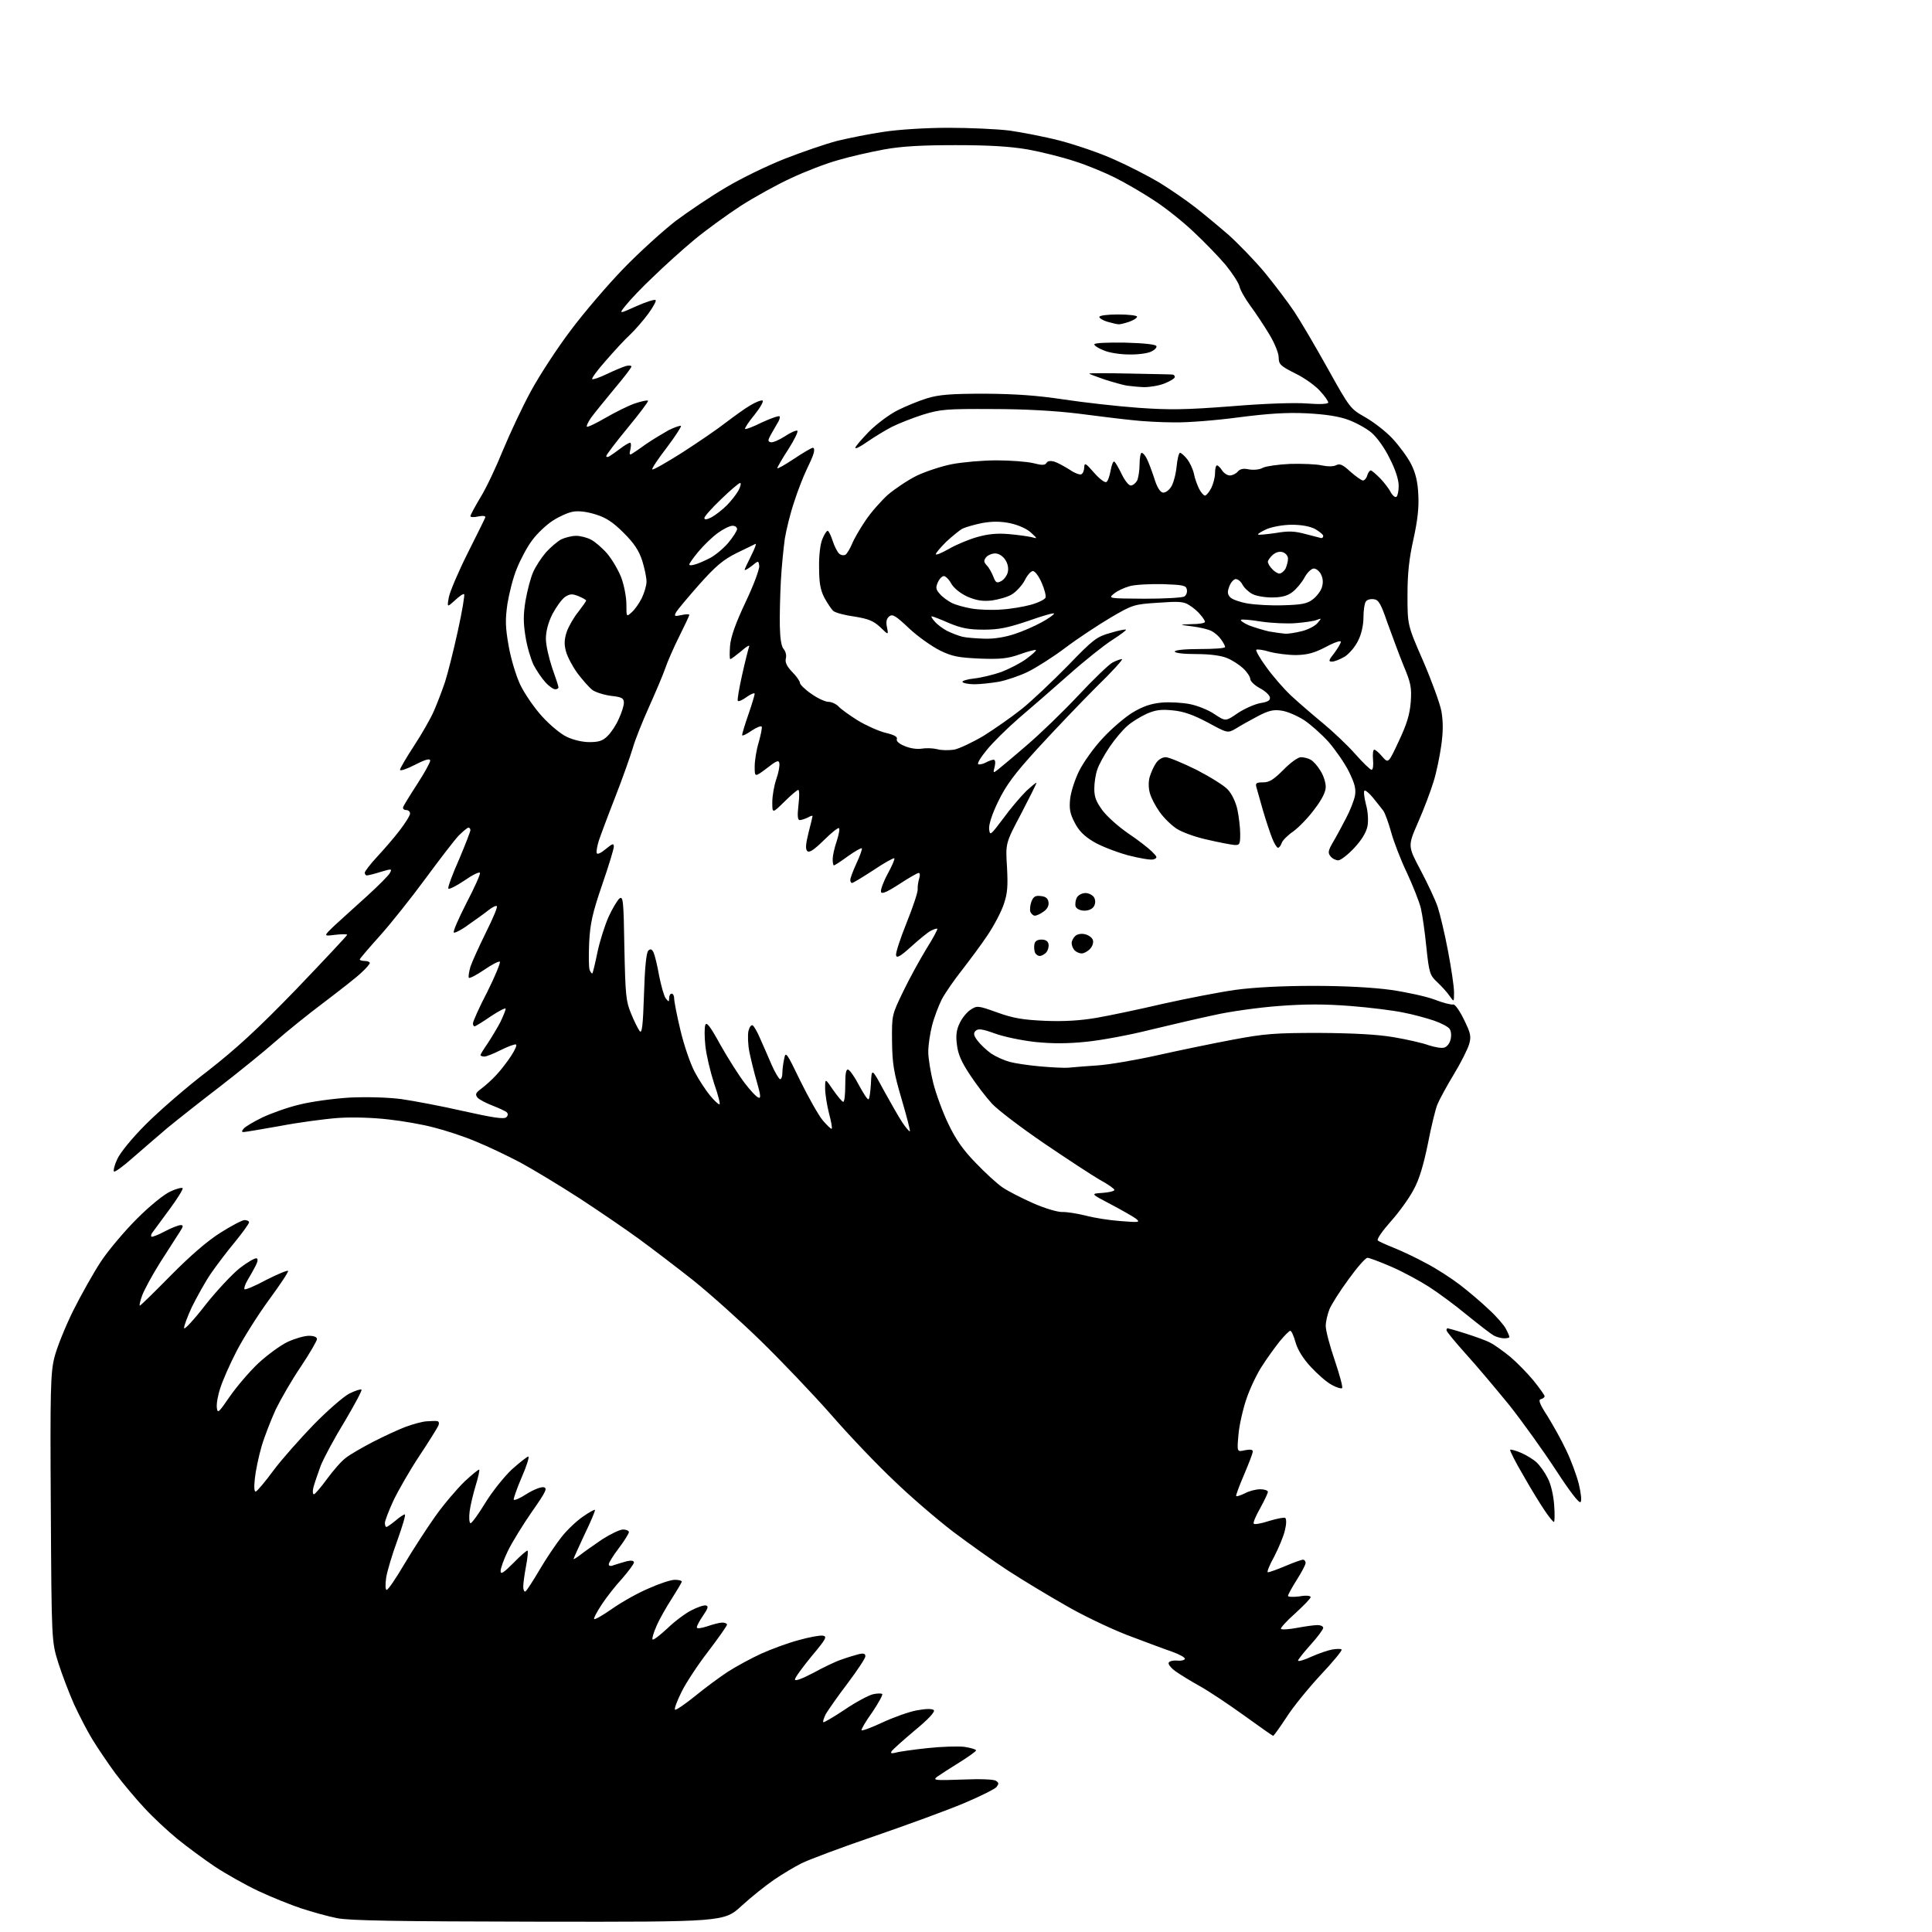 <?xml version="1.0" encoding="UTF-8" standalone="no"?>
<svg 
  version="1.1" 
  xmlns="http://www.w3.org/2000/svg" 
  xmlns:xlink="http://www.w3.org/1999/xlink" 
  xmlns:svg="http://www.w3.org/2000/svg"
  xmlns:rdf="http://www.w3.org/1999/02/22-rdf-syntax-ns#"
  xmlns:cc="http://creativecommons.org/ns#"
  xmlns:dc="http://purl.org/dc/elements/1.1/"
  viewBox="0 0 768 768"
  width="768"
  height="768"
>
<style>svg {background-color: white; }</style>"
<path stroke="none" fill="black" fill-rule="evenodd" d="M214.2,763.9C158.1,763.8 138.9,763.5 134.0,762.5C130.4,761.8 124.0,760.0 119.7,758.6C115.5,757.2 107.8,754.1 102.7,751.7C97.6,749.3 89.8,744.9 85.4,742.0C81.1,739.1 74.3,734.1 70.5,731.0C66.6,727.8 60.8,722.4 57.5,718.8C54.2,715.3 49.0,709.1 45.9,705.0C42.9,700.9 38.7,694.7 36.7,691.4C34.6,688.0 31.4,681.7 29.4,677.4C27.5,673.1 24.7,665.8 23.2,661.1C20.5,652.5 20.5,652.5 20.2,599.5C19.9,552.8 20.1,545.7 21.6,539.7C22.5,536.0 25.8,527.7 29.0,521.2C32.2,514.8 37.2,505.9 40.1,501.5C43.0,497.1 49.5,489.4 54.4,484.5C59.7,479.2 65.3,474.7 67.8,473.6C70.1,472.5 72.3,472.0 72.6,472.3C72.9,472.6 70.6,476.4 67.4,480.7C64.2,485.0 61.2,489.1 60.7,489.8C60.1,490.5 59.9,491.3 60.2,491.6C60.5,491.8 62.9,490.9 65.5,489.5C68.1,488.1 71.0,487.0 71.8,487.0C73.0,487.0 72.9,487.5 71.4,489.8C70.4,491.3 67.0,496.7 63.7,501.8C60.5,506.9 57.3,512.8 56.5,515.0C55.7,517.2 55.3,519.0 55.6,519.0C55.9,519.0 61.4,513.6 67.8,507.1C75.5,499.3 82.3,493.4 87.5,490.1C91.9,487.3 96.3,485.0 97.2,485.0C98.2,485.0 99.0,485.4 99.0,485.9C99.0,486.4 96.5,489.9 93.4,493.7C90.3,497.4 86.0,503.1 83.8,506.3C81.6,509.5 78.3,515.5 76.3,519.5C74.4,523.6 73.0,527.4 73.2,528.0C73.4,528.6 77.2,524.5 81.6,518.8C86.1,513.1 92.3,506.5 95.3,504.1C98.4,501.7 101.4,500.0 102.0,500.2C102.6,500.4 102.5,501.5 101.6,503.2C100.8,504.7 99.4,507.3 98.4,508.9C97.4,510.6 96.9,512.2 97.2,512.5C97.5,512.8 101.4,511.2 105.8,508.8C110.3,506.5 114.2,504.9 114.5,505.2C114.8,505.5 111.4,510.6 107.0,516.6C102.6,522.6 96.8,531.8 94.1,537.0C91.4,542.2 88.5,548.8 87.6,551.7C86.6,554.6 86.0,558.1 86.2,559.6C86.5,562.0 86.9,561.6 91.3,555.2C94.0,551.3 99.1,545.3 102.7,541.9C106.4,538.5 111.6,534.7 114.4,533.4C117.2,532.1 121.0,531.0 122.8,531.0C124.8,531.0 126.0,531.5 126.0,532.3C126.0,533.0 123.1,538.0 119.5,543.4C115.9,548.7 111.5,556.4 109.6,560.3C107.8,564.3 105.2,570.8 104.0,574.9C102.8,579.0 101.6,584.8 101.3,587.8C100.9,591.4 101.1,593.1 101.7,592.9C102.3,592.7 105.5,588.9 108.8,584.4C112.1,580.0 119.3,571.9 124.7,566.3C130.1,560.8 136.5,555.2 138.8,554.0C141.2,552.8 143.4,552.1 143.7,552.4C144.0,552.7 141.0,558.3 137.1,564.9C133.1,571.4 128.8,579.4 127.5,582.6C126.3,585.9 125.0,589.7 124.6,591.2C124.2,592.8 124.3,594.0 124.8,594.0C125.2,594.0 127.6,591.2 130.0,587.9C132.5,584.5 135.8,580.7 137.5,579.5C139.1,578.2 144.0,575.4 148.2,573.2C152.5,571.0 158.3,568.3 161.2,567.2C164.2,566.1 167.9,565.1 169.5,565.0C171.2,564.9 173.0,564.8 173.7,564.9C174.5,565.0 174.7,565.7 174.2,566.8C173.8,567.7 170.4,573.2 166.6,578.9C162.9,584.5 158.3,592.5 156.4,596.5C154.5,600.6 153.0,604.6 153.0,605.4C153.0,606.3 153.3,607.0 153.6,607.0C153.9,607.0 155.5,605.9 157.2,604.5C158.8,603.1 160.5,602.0 160.9,602.0C161.4,602.0 160.0,606.6 158.0,612.2C155.9,617.9 153.9,624.6 153.5,627.2C153.1,630.1 153.2,632.0 153.7,632.0C154.3,632.0 157.4,627.4 160.7,621.8C164.1,616.1 169.6,607.6 173.0,602.8C176.4,598.0 181.7,591.8 184.7,588.9C187.7,586.1 190.3,584.0 190.5,584.2C190.7,584.4 190.1,587.3 189.1,590.5C188.1,593.8 187.0,598.4 186.7,600.7C186.4,603.1 186.5,605.2 187.0,605.5C187.4,605.7 190.0,602.2 192.8,597.6C195.6,593.0 200.4,587.0 203.5,584.1C206.6,581.3 209.6,579.0 210.0,579.0C210.5,579.0 209.4,582.7 207.4,587.2C205.5,591.6 204.1,595.7 204.2,596.1C204.4,596.6 206.7,595.6 209.3,593.9C212.0,592.2 215.0,591.0 216.1,591.2C217.7,591.5 217.1,592.9 211.4,601.0C207.8,606.2 203.5,613.2 201.9,616.5C200.3,619.8 199.0,623.4 199.0,624.5C199.0,626.0 200.1,625.3 204.2,621.2C207.0,618.3 209.5,616.2 209.7,616.4C210.0,616.6 209.7,619.4 209.1,622.6C208.5,625.8 208.0,629.4 208.0,630.7C208.0,632.0 208.4,632.9 208.9,632.6C209.4,632.3 211.9,628.4 214.5,624.0C217.0,619.7 221.0,613.8 223.2,611.0C225.4,608.2 229.2,604.6 231.7,602.9C234.1,601.2 236.3,600.0 236.5,600.2C236.7,600.4 234.9,604.8 232.4,609.9C230.0,615.0 228.0,619.5 228.0,619.7C228.0,620.0 229.2,619.2 230.8,618.0C232.3,616.8 236.2,614.1 239.4,611.9C242.7,609.8 246.4,608.0 247.7,608.0C248.9,608.0 250.0,608.5 250.0,609.0C250.0,609.6 248.2,612.5 246.0,615.4C243.8,618.3 242.0,621.2 242.0,621.8C242.0,622.6 242.8,622.7 244.2,622.1C245.5,621.7 247.7,621.0 249.2,620.6C251.0,620.2 252.0,620.4 252.0,621.1C252.0,621.7 249.9,624.5 247.4,627.4C244.8,630.2 241.1,634.9 239.2,637.8C237.3,640.7 235.9,643.3 236.2,643.6C236.5,643.9 239.8,642.0 243.5,639.4C247.2,636.8 253.6,633.2 257.9,631.4C262.1,629.5 266.7,628.0 268.2,628.0C269.8,628.0 271.0,628.3 271.0,628.7C271.0,629.1 269.2,632.1 267.1,635.4C264.9,638.8 262.1,643.7 261.0,646.3C259.8,649.0 259.1,651.4 259.4,651.7C259.7,652.1 262.4,650.0 265.3,647.3C268.2,644.5 272.6,641.2 274.9,640.1C277.2,638.9 279.8,638.0 280.6,638.2C281.7,638.4 281.5,639.3 279.5,642.2C278.1,644.2 277.0,646.3 277.0,646.9C277.0,647.5 278.6,647.3 281.1,646.5C283.4,645.7 286.1,645.0 287.1,645.0C288.2,645.0 289.0,645.4 289.0,645.8C289.0,646.3 285.6,651.1 281.5,656.5C277.4,661.8 272.6,669.1 270.9,672.6C269.1,676.2 268.0,679.3 268.3,679.6C268.6,680.0 272.2,677.5 276.2,674.3C280.2,671.0 286.2,666.6 289.4,664.5C292.7,662.4 298.6,659.2 302.5,657.4C306.5,655.6 313.2,653.1 317.4,652.0C321.6,650.8 326.0,650.0 327.1,650.2C328.9,650.5 328.4,651.5 322.6,658.4C319.0,662.8 316.0,666.9 316.0,667.6C316.0,668.4 318.7,667.4 323.3,665.0C327.3,662.8 332.3,660.4 334.5,659.7C336.7,658.9 339.7,658.0 341.2,657.6C343.3,657.1 344.0,657.3 344.0,658.4C344.0,659.2 340.8,664.0 336.9,669.2C333.0,674.3 329.2,679.8 328.3,681.3C327.5,682.9 327.0,684.4 327.3,684.6C327.5,684.8 331.3,682.6 335.8,679.6C340.2,676.6 345.3,673.9 347.0,673.5C348.7,673.1 350.4,673.1 350.7,673.4C351.0,673.7 349.2,677.0 346.7,680.7C344.1,684.3 342.2,687.6 342.5,687.8C342.8,688.1 346.5,686.7 350.8,684.7C355.1,682.7 361.2,680.5 364.4,679.9C368.1,679.2 370.6,679.2 371.2,679.8C371.8,680.4 369.1,683.4 363.6,687.9C359.0,691.8 354.8,695.5 354.4,696.2C353.9,697.0 354.4,697.1 356.1,696.7C357.4,696.3 363.1,695.5 368.7,694.9C374.2,694.3 380.9,694.1 383.4,694.4C385.9,694.8 388.0,695.4 388.0,695.8C388.0,696.2 384.9,698.4 381.2,700.7C377.5,703.0 373.6,705.5 372.5,706.3C370.7,707.7 371.7,707.8 382.5,707.4C389.6,707.1 395.1,707.3 395.9,707.9C397.1,708.7 397.1,709.1 396.1,710.4C395.4,711.2 389.6,714.1 383.2,716.8C376.8,719.5 360.7,725.4 347.6,729.9C334.4,734.4 321.4,739.3 318.6,740.7C315.8,742.1 310.8,745.1 307.6,747.3C304.4,749.5 298.6,754.1 294.8,757.6C287.8,764.0 287.8,764.0 214.2,763.9zM506.1,690.0C505.8,690.0 500.6,686.3 494.5,681.9C488.4,677.5 480.6,672.3 477.0,670.3C473.4,668.3 469.0,665.6 467.2,664.3C465.4,663.0 464.2,661.4 464.6,660.9C464.9,660.3 466.4,660.0 467.8,660.1C469.3,660.3 470.7,660.0 471.0,659.5C471.2,658.9 469.0,657.7 466.0,656.6C463.0,655.6 454.8,652.5 447.9,649.9C441.0,647.2 429.9,641.9 423.3,638.0C416.6,634.2 406.5,628.1 400.8,624.4C395.1,620.7 385.3,613.7 378.9,608.9C372.5,604.0 361.9,594.9 355.5,588.7C349.0,582.6 337.7,570.8 330.5,562.5C323.2,554.2 310.6,541.0 302.4,533.0C294.2,525.0 282.1,514.2 275.5,508.9C268.9,503.7 259.2,496.3 254.0,492.5C248.8,488.7 238.1,481.4 230.3,476.3C222.4,471.2 211.8,464.8 206.8,462.1C201.7,459.4 193.7,455.6 189.0,453.7C184.3,451.7 176.9,449.3 172.5,448.2C168.1,447.0 160.0,445.6 154.5,445.0C148.5,444.3 140.5,444.0 134.5,444.4C129.0,444.8 118.6,446.2 111.3,447.6C104.0,448.9 97.5,450.0 96.9,450.0C96.0,450.0 96.0,449.7 96.9,448.6C97.5,447.9 100.8,445.9 104.3,444.2C107.7,442.6 114.3,440.2 119.0,439.1C123.7,437.9 132.6,436.7 139.0,436.3C145.8,436.0 154.1,436.2 159.5,436.9C164.4,437.6 175.6,439.7 184.3,441.7C196.0,444.3 200.4,445.0 201.3,444.1C202.0,443.4 202.0,442.7 201.4,442.1C200.9,441.7 198.4,440.5 195.8,439.5C193.2,438.5 190.5,437.1 189.8,436.3C188.8,435.0 189.1,434.4 191.4,432.7C193.0,431.5 195.7,429.1 197.4,427.2C199.1,425.4 201.7,422.0 203.2,419.7C204.7,417.4 205.6,415.4 205.1,415.2C204.6,415.0 201.9,416.0 199.1,417.4C196.3,418.8 193.4,420.0 192.5,420.0C191.7,420.0 191.0,419.7 191.0,419.4C191.0,419.1 192.3,417.0 193.9,414.7C195.4,412.4 197.7,408.6 198.9,406.3C200.0,404.0 201.0,401.6 201.0,401.0C201.0,400.5 198.4,401.8 195.1,404.0C191.9,406.2 189.0,408.0 188.6,408.0C188.3,408.0 188.0,407.4 188.0,406.8C188.0,406.1 190.5,400.4 193.7,394.3C196.8,388.1 199.0,382.7 198.7,382.3C198.3,382.0 195.5,383.4 192.5,385.5C189.4,387.6 186.7,389.0 186.4,388.7C186.1,388.4 186.4,386.4 187.0,384.3C187.7,382.2 190.5,376.1 193.2,370.6C195.9,365.2 197.9,360.5 197.5,360.2C197.2,359.9 195.7,360.6 194.2,361.8C192.7,363.0 189.1,365.6 186.2,367.6C183.4,369.7 180.7,371.0 180.4,370.7C180.0,370.3 182.3,365.1 185.4,359.0C188.6,352.9 191.0,347.5 190.8,347.0C190.6,346.4 187.8,347.8 184.5,350.1C181.2,352.3 178.4,353.7 178.2,353.2C178.0,352.6 179.9,347.4 182.5,341.6C185.0,335.7 187.0,330.5 187.0,330.0C187.0,329.4 186.6,329.0 186.2,329.0C185.8,329.0 184.0,330.5 182.3,332.2C180.6,334.0 174.7,341.7 169.1,349.3C163.5,356.9 155.4,367.1 151.0,372.0C146.6,376.9 143.0,381.1 143.0,381.4C143.0,381.7 143.9,382.0 145.0,382.0C146.1,382.0 147.0,382.4 147.0,382.8C147.0,383.2 145.5,385.0 143.7,386.6C142.0,388.3 135.3,393.5 129.0,398.3C122.7,403.0 113.9,410.1 109.5,414.0C105.1,417.9 95.2,425.9 87.6,431.8C79.9,437.7 70.4,445.2 66.4,448.5C62.5,451.8 56.3,457.2 52.6,460.4C49.0,463.6 45.7,466.0 45.3,465.7C45.0,465.3 45.5,463.1 46.6,460.8C47.7,458.3 52.4,452.5 58.0,446.9C63.2,441.7 74.2,432.1 82.5,425.8C94.0,416.8 102.2,409.3 117.8,393.2C128.9,381.6 138.0,371.9 138.0,371.6C138.0,371.3 135.9,371.3 133.2,371.6C128.5,372.2 128.5,372.2 133.1,367.8C135.7,365.5 141.4,360.2 145.9,356.2C150.4,352.1 154.5,348.0 155.0,347.0C155.9,345.3 155.7,345.3 151.3,346.6C148.8,347.4 146.3,348.0 145.8,348.0C145.4,348.0 145.0,347.5 145.0,346.9C145.0,346.4 147.2,343.5 149.8,340.7C152.5,337.8 156.6,333.1 158.8,330.2C161.1,327.2 163.0,324.2 163.0,323.4C163.0,322.6 162.3,322.0 161.4,322.0C160.5,322.0 160.0,321.4 160.3,320.7C160.6,320.0 163.1,315.9 165.9,311.6C168.7,307.3 171.0,303.1 171.0,302.4C171.0,301.4 169.3,301.8 165.0,304.0C161.7,305.7 159.0,306.6 159.0,306.0C159.0,305.5 161.5,301.2 164.5,296.6C167.6,291.9 171.2,285.6 172.5,282.6C173.8,279.6 175.8,274.4 176.9,271.1C178.0,267.7 180.3,258.6 182.0,250.8C183.7,243.1 184.8,236.5 184.5,236.2C184.2,235.9 182.6,237.0 180.9,238.6C177.7,241.5 177.7,241.5 178.4,237.5C178.8,235.3 182.1,227.5 185.8,220.1C189.5,212.7 192.7,206.3 192.9,205.7C193.1,205.1 192.1,204.9 190.1,205.3C188.4,205.7 187.0,205.6 187.0,205.2C187.0,204.7 188.8,201.4 191.0,197.7C193.3,194.0 197.3,185.5 200.0,178.8C202.8,172.1 207.7,161.6 211.1,155.4C214.4,149.3 221.5,138.4 226.8,131.4C232.1,124.3 241.6,113.2 247.9,106.7C254.2,100.2 263.5,91.8 268.5,87.9C273.6,84.1 282.6,78.0 288.6,74.5C294.6,70.9 305.1,65.8 312.0,63.1C318.9,60.4 328.2,57.2 332.8,56.0C337.4,54.9 345.7,53.2 351.3,52.4C357.1,51.5 368.1,50.8 377.0,50.8C385.5,50.8 396.4,51.3 401.3,51.9C406.1,52.6 415.1,54.3 421.3,55.9C427.4,57.5 437.2,60.8 442.9,63.4C448.6,65.9 456.7,70.1 460.9,72.6C465.1,75.2 471.4,79.5 475.0,82.3C478.6,85.1 484.6,90.1 488.4,93.4C492.2,96.8 498.7,103.5 502.8,108.4C506.8,113.3 512.1,120.3 514.5,123.9C516.9,127.5 522.9,137.7 527.8,146.5C536.6,162.3 536.8,162.5 542.6,165.8C545.8,167.6 550.8,171.4 553.5,174.3C556.2,177.2 559.6,181.8 561.0,184.6C562.7,188.0 563.6,191.6 563.8,196.7C564.1,201.7 563.5,206.9 561.9,214.2C560.2,221.8 559.5,227.6 559.5,236.5C559.5,248.5 559.5,248.5 565.7,262.7C569.1,270.6 572.4,279.6 573.0,282.8C573.7,287.0 573.7,290.9 572.9,296.5C572.3,300.7 571.0,307.2 569.8,310.9C568.7,314.5 566.0,321.7 563.7,326.9C559.6,336.3 559.6,336.3 564.7,345.9C567.5,351.2 570.6,357.8 571.5,360.5C572.4,363.2 574.3,371.1 575.6,378.0C576.9,384.8 578.0,392.2 578.0,394.4C578.0,398.4 578.0,398.4 576.3,396.0C575.4,394.6 573.1,392.1 571.4,390.5C568.4,387.7 568.1,386.9 567.0,376.5C566.4,370.4 565.4,363.5 564.8,361.0C564.2,358.5 561.7,352.2 559.3,347.0C556.8,341.8 554.0,334.5 553.0,330.8C552.0,327.2 550.6,323.3 549.9,322.3C549.1,321.2 547.2,318.9 545.7,317.0C544.2,315.2 542.7,314.0 542.4,314.3C542.0,314.6 542.3,317.1 543.0,319.8C543.8,322.6 544.0,326.2 543.6,328.4C543.1,330.9 541.3,333.9 538.3,337.1C535.8,339.8 532.9,342.0 532.0,342.0C531.0,342.0 529.6,341.3 528.9,340.4C527.8,339.0 527.9,338.2 530.0,334.6C531.3,332.4 533.6,328.1 535.1,325.2C536.7,322.2 538.2,318.3 538.6,316.4C539.1,313.7 538.6,311.6 536.2,306.7C534.5,303.3 530.8,298.0 528.1,294.9C525.3,291.8 520.9,287.9 518.3,286.2C515.6,284.5 511.7,282.8 509.5,282.5C506.3,282.0 504.4,282.4 500.0,284.7C497.0,286.3 493.0,288.5 491.3,289.6C488.0,291.5 488.0,291.5 480.1,287.2C474.4,284.2 470.6,282.8 466.3,282.4C461.6,281.9 459.4,282.2 455.9,283.7C453.5,284.8 450.0,286.9 448.2,288.5C446.4,290.0 443.2,293.8 441.1,296.9C439.0,300.0 436.8,304.0 436.2,305.9C435.5,307.8 435.0,311.2 435.0,313.6C435.0,316.9 435.8,318.8 438.3,322.2C440.1,324.6 444.7,328.7 448.5,331.3C452.4,333.9 456.6,337.2 457.9,338.5C460.1,340.7 460.2,341.0 458.6,341.6C457.7,342.0 453.1,341.2 448.4,340.0C443.7,338.7 437.5,336.3 434.7,334.6C431.0,332.4 428.8,330.2 427.2,327.0C425.3,323.4 425.0,321.5 425.4,317.5C425.7,314.8 427.3,309.8 429.0,306.4C430.7,303.0 434.9,297.1 438.4,293.4C441.9,289.6 447.3,285.0 450.3,283.2C454.3,280.8 457.5,279.7 461.7,279.3C464.9,279.0 470.0,279.3 473.0,279.9C476.1,280.5 480.5,282.3 482.8,283.9C487.2,286.8 487.2,286.8 492.0,283.5C494.7,281.7 498.8,279.9 501.0,279.5C504.1,279.0 505.0,278.4 504.8,277.2C504.6,276.2 502.8,274.6 500.7,273.5C498.7,272.4 497.0,270.8 497.0,269.9C497.0,269.1 495.8,267.2 494.2,265.7C492.7,264.3 489.8,262.4 487.8,261.6C485.4,260.6 481.0,260.0 475.5,260.0C470.5,260.0 467.0,259.6 467.0,259.0C467.0,258.4 471.0,258.0 477.0,258.0C482.5,258.0 487.0,257.7 487.0,257.2C487.0,256.8 486.3,255.4 485.4,254.2C484.6,253.0 482.9,251.5 481.7,250.9C480.5,250.2 477.1,249.4 474.0,249.0C468.5,248.3 468.5,248.3 473.8,248.1C476.6,248.1 479.0,247.7 479.0,247.2C479.0,246.8 478.2,245.5 477.2,244.4C476.3,243.2 474.3,241.5 472.8,240.6C470.6,239.1 468.6,239.0 460.3,239.6C450.8,240.2 450.2,240.4 441.5,245.5C436.6,248.4 428.4,253.8 423.5,257.5C418.6,261.2 411.8,265.5 408.5,267.1C405.2,268.7 400.1,270.4 397.1,271.0C394.1,271.5 389.8,272.0 387.4,272.0C385.1,272.0 382.9,271.6 382.6,271.1C382.3,270.7 384.4,270.0 387.3,269.7C390.1,269.4 395.0,268.2 398.1,267.1C401.2,265.9 405.7,263.6 408.0,261.9C410.3,260.2 412.0,258.7 411.8,258.4C411.5,258.2 408.7,258.9 405.4,260.1C400.6,261.8 397.7,262.1 389.5,261.8C381.1,261.4 378.6,261.0 373.7,258.6C370.5,257.0 364.9,253.1 361.4,249.8C356.0,244.7 354.8,244.0 353.5,245.0C352.4,245.9 352.1,247.2 352.6,249.4C353.2,252.5 353.2,252.5 349.9,249.3C347.2,246.8 345.2,246.0 339.7,245.1C335.9,244.6 332.2,243.6 331.3,242.9C330.5,242.2 328.9,239.8 327.7,237.6C326.1,234.5 325.6,231.6 325.6,225.5C325.5,220.8 326.1,216.1 326.9,214.3C327.6,212.5 328.6,211.0 329.0,211.0C329.4,211.0 330.3,212.8 331.0,215.0C331.7,217.2 332.9,219.5 333.6,220.1C334.3,220.7 335.4,220.9 336.1,220.5C336.7,220.1 337.9,218.1 338.7,216.2C339.5,214.2 341.9,210.1 344.0,207.0C346.1,203.8 350.1,199.3 352.8,196.8C355.6,194.4 360.8,190.9 364.4,189.1C368.0,187.4 374.3,185.3 378.5,184.5C382.7,183.7 390.7,183.0 396.1,183.0C401.6,183.0 408.2,183.5 410.7,184.1C414.2,185.0 415.4,185.0 416.0,184.0C416.5,183.2 417.6,183.1 419.1,183.5C420.4,183.9 423.1,185.4 425.2,186.7C427.2,188.1 429.4,188.9 429.9,188.5C430.5,188.2 431.0,186.9 431.0,185.7C431.1,183.8 431.6,184.1 434.9,187.9C437.0,190.3 439.2,192.0 439.8,191.6C440.4,191.3 441.1,189.2 441.5,187.0C441.9,184.8 442.5,183.2 443.0,183.5C443.4,183.8 444.7,186.0 445.9,188.5C447.1,191.0 448.7,193.0 449.5,193.0C450.3,193.0 451.4,192.1 452.0,191.1C452.5,190.0 453.0,187.1 453.0,184.6C453.0,182.1 453.4,180.0 453.8,180.0C454.3,180.0 455.2,181.0 455.8,182.2C456.5,183.5 457.8,187.0 458.8,190.0C459.8,193.4 461.1,195.6 462.2,195.8C463.1,196.0 464.6,195.0 465.5,193.6C466.4,192.3 467.4,188.6 467.7,185.6C468.0,182.5 468.6,180.0 469.1,180.0C469.5,180.0 470.8,181.1 471.9,182.5C473.0,183.9 474.2,186.5 474.6,188.3C474.9,190.1 475.9,192.7 476.6,194.2C477.4,195.8 478.5,197.0 479.0,197.0C479.5,197.0 480.6,195.7 481.5,194.0C482.3,192.4 483.0,189.7 483.0,188.0C483.0,186.4 483.3,185.0 483.8,185.0C484.2,185.0 485.1,185.9 485.8,187.0C486.5,188.1 487.9,189.0 488.9,189.0C489.9,189.0 491.3,188.3 492.0,187.5C492.9,186.4 494.3,186.1 496.5,186.6C498.4,186.9 500.8,186.7 502.1,185.9C503.4,185.3 508.3,184.6 513.0,184.4C517.7,184.3 523.3,184.5 525.4,185.0C527.8,185.5 530.1,185.5 531.2,184.9C532.6,184.2 533.8,184.7 536.8,187.5C539.0,189.4 541.2,191.0 541.8,191.0C542.4,191.0 543.2,190.1 543.5,189.0C543.8,187.9 544.5,187.0 544.9,187.0C545.3,187.0 547.0,188.5 548.7,190.2C550.4,192.0 552.3,194.5 552.9,195.8C553.6,197.0 554.5,197.8 555.1,197.5C555.6,197.1 556.0,195.2 556.0,193.1C556.0,190.7 554.7,186.6 552.4,182.2C550.4,178.0 547.3,173.8 545.2,172.0C543.2,170.3 539.0,168.0 536.0,166.9C532.2,165.5 527.1,164.7 519.5,164.3C511.5,163.9 504.1,164.4 492.4,165.9C483.5,167.1 472.1,168.0 466.9,167.9C461.7,167.9 454.1,167.5 450.0,167.0C445.9,166.6 436.2,165.4 428.5,164.4C419.4,163.3 407.4,162.6 394.5,162.6C376.2,162.5 373.9,162.7 367.0,164.8C362.9,166.1 357.3,168.3 354.5,169.7C351.8,171.1 347.4,173.8 344.8,175.6C342.1,177.5 340.0,178.6 340.0,178.0C340.0,177.5 342.5,174.6 345.5,171.5C348.5,168.5 353.6,164.7 356.8,163.1C360.0,161.5 365.3,159.3 368.6,158.3C373.3,156.9 377.8,156.5 391.5,156.5C404.0,156.6 412.3,157.2 422.9,158.8C430.9,160.0 444.1,161.5 452.4,162.1C465.0,163.0 471.1,162.9 489.5,161.5C502.6,160.4 514.8,160.0 519.7,160.4C524.8,160.8 528.0,160.6 528.0,160.0C528.0,159.5 526.6,157.4 524.8,155.5C523.1,153.5 518.7,150.3 515.0,148.5C509.0,145.5 508.3,144.8 508.3,142.1C508.3,140.4 506.7,136.4 504.5,132.8C502.4,129.3 499.0,124.2 497.0,121.5C495.0,118.8 493.0,115.3 492.7,113.8C492.3,112.3 489.8,108.5 487.2,105.3C484.5,102.1 478.8,96.2 474.4,92.1C470.1,88.0 462.9,82.3 458.5,79.5C454.1,76.6 447.2,72.6 443.2,70.6C439.2,68.6 432.0,65.6 427.2,64.1C422.4,62.5 414.0,60.4 408.5,59.4C401.4,58.2 393.2,57.7 380.0,57.7C366.7,57.7 358.7,58.1 351.5,59.4C346.0,60.4 337.7,62.3 333.0,63.7C328.3,65.0 320.0,68.2 314.5,70.8C309.0,73.3 300.0,78.3 294.5,81.8C289.0,85.4 280.7,91.4 276.0,95.3C271.3,99.2 264.0,105.8 259.7,110.0C255.3,114.1 250.5,119.2 248.9,121.2C245.9,124.9 245.9,124.9 253.0,121.7C256.8,120.0 260.3,118.9 260.6,119.3C261.0,119.6 259.6,122.1 257.7,124.7C255.8,127.3 252.5,131.1 250.5,133.0C248.4,134.9 244.1,139.6 240.8,143.4C237.5,147.1 235.1,150.4 235.4,150.7C235.6,151.0 238.3,150.1 241.2,148.7C244.1,147.3 247.5,145.9 248.8,145.5C250.0,145.2 251.0,145.3 251.0,145.7C251.0,146.2 247.9,150.2 244.1,154.7C240.4,159.2 236.3,164.2 235.0,166.0C233.8,167.7 233.0,169.4 233.3,169.6C233.6,169.9 236.9,168.3 240.7,166.1C244.5,163.9 249.7,161.3 252.3,160.4C255.0,159.5 257.3,159.0 257.6,159.3C257.9,159.5 254.2,164.4 249.5,170.1C244.8,175.8 241.0,180.8 241.0,181.3C241.0,181.7 241.6,181.8 242.2,181.4C242.9,181.0 244.9,179.6 246.6,178.3C248.3,177.0 250.0,176.0 250.5,176.0C250.9,176.0 250.9,177.2 250.6,178.6C250.1,180.5 250.2,181.0 251.2,180.4C251.9,180.0 254.5,178.2 257.0,176.4C259.5,174.7 263.5,172.3 265.8,171.0C268.2,169.8 270.4,169.1 270.7,169.3C270.9,169.6 268.4,173.5 265.0,178.0C261.6,182.4 259.0,186.3 259.3,186.6C259.6,186.9 264.9,183.9 271.2,179.9C277.4,175.9 285.2,170.6 288.5,168.0C291.8,165.5 296.2,162.3 298.3,161.1C300.3,159.9 302.5,159.0 303.1,159.2C303.7,159.4 302.3,161.9 300.0,164.8C297.6,167.7 295.9,170.3 296.2,170.5C296.4,170.8 299.5,169.6 302.9,167.9C306.4,166.3 309.5,165.2 309.9,165.5C310.2,165.8 309.8,167.1 309.0,168.3C308.3,169.5 307.1,171.6 306.3,173.0C305.2,175.1 305.2,175.5 306.4,175.8C307.2,176.0 309.7,174.9 311.9,173.5C314.1,172.0 316.4,171.0 316.9,171.2C317.5,171.3 315.9,174.6 313.5,178.4C311.0,182.2 309.0,185.7 309.0,186.1C309.0,186.5 312.0,184.8 315.6,182.4C319.2,180.0 322.6,178.0 323.1,178.0C323.7,178.0 323.8,179.0 323.4,180.3C323.1,181.5 321.7,184.5 320.5,187.0C319.3,189.5 317.1,195.1 315.7,199.5C314.2,203.9 312.6,210.4 312.0,214.0C311.5,217.6 310.7,225.2 310.4,231.0C310.1,236.8 309.9,244.9 310.0,249.0C310.1,253.8 310.6,257.0 311.5,258.0C312.3,258.9 312.7,260.5 312.4,261.7C312.0,263.2 312.7,264.8 314.9,267.1C316.6,268.8 318.0,270.8 318.0,271.5C318.0,272.1 320.0,274.1 322.5,275.8C325.0,277.6 328.1,279.0 329.4,279.0C330.6,279.0 332.5,279.9 333.4,280.9C334.3,281.9 337.8,284.4 341.0,286.4C344.3,288.4 349.2,290.6 352.0,291.3C355.4,292.1 356.9,292.9 356.5,293.8C356.2,294.6 357.4,295.7 359.7,296.6C361.8,297.5 364.6,297.9 366.4,297.6C368.1,297.3 370.8,297.4 372.5,297.8C374.1,298.3 377.2,298.3 379.3,298.0C381.3,297.6 386.6,295.1 391.0,292.5C395.3,289.8 402.2,285.0 406.2,281.8C410.2,278.6 418.4,270.8 424.5,264.6C434.6,254.1 436.0,253.1 441.4,251.6C444.6,250.6 447.4,250.1 447.6,250.3C447.8,250.5 445.4,252.3 442.3,254.3C439.1,256.3 431.3,262.5 425.0,268.1C418.7,273.7 409.7,281.5 405.0,285.5C400.3,289.6 394.5,295.3 392.2,298.2C389.8,301.1 388.3,303.6 388.9,303.8C389.4,304.0 390.8,303.7 391.9,303.1C393.0,302.5 394.4,302.0 395.0,302.0C395.6,302.0 395.8,303.0 395.4,304.8C394.7,307.3 394.8,307.4 396.6,306.0C397.6,305.2 402.8,300.9 408.1,296.3C413.4,291.8 422.6,282.9 428.6,276.5C434.6,270.1 440.7,264.2 442.2,263.4C443.7,262.6 445.4,262.0 446.0,262.0C446.6,262.0 442.0,267.1 435.7,273.2C429.5,279.4 419.0,290.4 412.5,297.5C403.1,307.8 399.9,312.2 396.8,318.6C394.3,323.7 393.0,327.9 393.2,329.6C393.5,332.3 393.7,332.1 398.7,325.5C401.5,321.6 405.7,316.7 407.9,314.5C410.2,312.4 412.0,310.9 412.0,311.2C412.0,311.6 409.2,317.1 405.9,323.5C399.7,335.2 399.7,335.2 400.3,344.7C400.7,352.4 400.5,355.1 399.0,359.5C398.0,362.5 395.1,368.0 392.6,371.7C390.1,375.5 385.5,381.6 382.5,385.5C379.4,389.4 375.8,394.6 374.4,397.2C373.1,399.8 371.3,404.5 370.5,407.7C369.7,410.8 369.0,415.5 369.0,418.1C369.0,420.6 369.9,426.2 371.0,430.6C372.1,434.9 374.8,442.3 377.0,446.8C379.9,452.9 382.9,457.2 387.8,462.2C391.5,466.1 396.3,470.5 398.5,472.0C400.7,473.5 406.2,476.3 410.7,478.3C415.2,480.3 420.3,481.8 422.2,481.8C424.0,481.7 428.2,482.4 431.5,483.2C434.8,484.1 441.1,485.1 445.5,485.4C452.9,486.0 453.4,485.9 451.5,484.4C450.4,483.6 445.9,481.0 441.5,478.7C433.5,474.5 433.5,474.5 438.2,474.2C440.9,474.0 443.0,473.5 443.0,473.0C443.0,472.6 440.4,470.7 437.2,469.0C434.1,467.2 424.0,460.6 414.9,454.4C405.8,448.2 396.5,441.1 394.3,438.7C392.0,436.2 388.1,431.1 385.6,427.3C382.2,422.2 380.8,419.0 380.4,415.3C379.9,411.7 380.2,409.3 381.5,406.7C382.4,404.7 384.4,402.3 385.8,401.4C388.4,399.7 388.7,399.7 396.5,402.5C402.9,404.8 406.7,405.4 415.5,405.8C423.0,406.1 429.5,405.7 435.9,404.6C441.1,403.7 453.0,401.2 462.4,399.0C471.8,396.9 484.7,394.4 491.0,393.5C498.3,392.5 509.6,391.9 522.0,391.9C534.5,391.9 545.6,392.5 552.9,393.5C559.1,394.4 567.0,396.1 570.4,397.4C573.7,398.7 577.0,399.5 577.7,399.3C578.3,399.1 580.2,401.7 581.9,405.2C584.6,410.7 584.9,411.9 584.0,415.1C583.4,417.1 580.7,422.5 577.9,427.1C575.1,431.7 572.2,437.1 571.4,439.0C570.6,440.9 568.9,448.0 567.6,454.7C565.9,463.0 564.2,468.8 562.0,472.8C560.3,476.1 556.2,481.8 552.9,485.5C549.6,489.2 547.2,492.6 547.7,493.1C548.1,493.5 551.0,494.8 554.0,496.0C557.0,497.2 562.8,499.9 566.8,502.1C570.9,504.2 576.9,508.1 580.3,510.7C583.7,513.3 588.9,517.7 591.8,520.5C594.8,523.2 597.8,526.7 598.6,528.2C599.4,529.7 600.0,531.1 600.0,531.5C600.0,531.8 599.1,532.0 597.9,532.0C596.8,532.0 594.9,531.5 593.8,530.9C592.7,530.3 587.9,526.6 583.1,522.7C578.4,518.8 571.6,513.8 568.0,511.5C564.4,509.2 557.8,505.6 553.2,503.6C548.6,501.6 544.3,500.0 543.6,500.0C542.8,500.0 539.5,503.8 536.1,508.5C532.7,513.1 529.3,518.5 528.5,520.4C527.7,522.4 527.0,525.4 527.0,527.1C527.0,528.9 528.6,535.0 530.6,540.8C532.5,546.5 533.9,551.5 533.5,551.8C533.2,552.1 531.3,551.6 529.4,550.5C527.4,549.5 523.7,546.2 521.1,543.4C518.0,540.1 515.8,536.5 515.0,533.6C514.3,531.1 513.4,529.0 512.9,529.0C512.5,529.0 510.6,530.9 508.7,533.2C506.8,535.6 503.6,540.0 501.7,543.0C499.7,546.0 496.9,551.9 495.5,556.0C494.1,560.1 492.6,566.6 492.3,570.4C491.7,577.2 491.7,577.2 494.8,576.5C497.0,576.1 498.0,576.2 498.0,577.0C498.0,577.7 496.4,581.8 494.5,586.3C492.6,590.7 491.2,594.5 491.4,594.7C491.6,595.0 493.2,594.4 494.9,593.6C496.5,592.7 499.3,592.0 501.0,592.0C502.6,592.0 504.0,592.5 504.0,593.0C504.0,593.6 502.6,596.5 500.9,599.6C499.2,602.6 498.0,605.4 498.4,605.7C498.7,606.1 501.5,605.6 504.5,604.6C507.5,603.7 510.4,603.1 510.9,603.4C511.4,603.8 511.4,605.8 510.8,608.2C510.3,610.6 508.3,615.3 506.5,618.8C504.6,622.2 503.5,625.0 504.0,625.0C504.6,625.0 507.7,623.9 511.0,622.5C514.3,621.1 517.4,620.0 518.0,620.0C518.5,620.0 519.0,620.6 519.0,621.3C519.0,622.0 517.4,625.0 515.5,628.0C513.6,631.0 512.0,633.9 512.0,634.4C512.0,634.8 514.0,634.9 516.5,634.6C519.2,634.1 521.0,634.3 521.0,634.9C521.0,635.4 518.2,638.3 514.8,641.4C511.4,644.4 508.9,647.2 509.2,647.5C509.5,647.9 512.4,647.7 515.6,647.1C518.8,646.5 522.4,646.0 523.7,646.0C525.0,646.0 526.0,646.5 526.0,647.1C526.0,647.7 523.8,650.7 521.0,653.8C518.2,656.9 516.0,659.7 516.0,660.1C516.0,660.6 518.4,659.9 521.2,658.6C524.1,657.3 527.9,656.0 529.6,655.7C531.4,655.4 533.0,655.4 533.3,655.7C533.7,656.0 529.9,660.6 524.9,665.9C520.0,671.2 513.8,678.8 511.3,682.8C508.7,686.7 506.4,690.0 506.1,690.0zM617.7,605.0C617.4,605.0 615.8,603.1 614.2,600.7C612.6,598.4 608.7,592.1 605.6,586.6C602.4,581.2 600.1,576.6 600.3,576.3C600.6,576.1 602.5,576.6 604.6,577.5C606.7,578.4 609.5,580.1 610.8,581.3C612.1,582.5 614.1,585.3 615.2,587.5C616.5,589.9 617.5,594.3 617.8,598.2C618.1,602.0 618.0,605.0 617.7,605.0zM628.3,597.1C627.7,597.7 623.9,592.7 618.5,584.4C613.6,576.9 605.3,565.3 600.0,558.6C594.6,552.0 586.8,542.7 582.6,538.1C578.4,533.4 575.0,529.3 575.0,528.8C575.0,528.4 575.2,528.0 575.4,528.0C575.6,528.0 578.9,528.9 582.6,530.1C586.4,531.3 590.9,532.9 592.5,533.8C594.1,534.6 597.7,537.2 600.4,539.4C603.1,541.7 607.2,545.9 609.6,548.8C612.0,551.8 614.0,554.6 614.0,555.0C614.0,555.5 613.3,556.0 612.5,556.2C611.4,556.4 612.0,558.1 615.2,563.0C617.4,566.6 620.8,572.6 622.6,576.5C624.5,580.4 626.7,586.4 627.6,589.9C628.5,593.7 628.8,596.6 628.3,597.1zM361.7,449.7C361.9,449.5 360.4,443.7 358.4,436.9C355.3,426.4 354.7,422.9 354.6,414.0C354.5,403.5 354.5,403.5 359.1,394.0C361.6,388.8 365.8,381.2 368.3,377.1C370.9,373.0 372.8,369.4 372.6,369.2C372.3,369.0 371.2,369.4 370.0,370.0C368.8,370.6 365.3,373.5 362.2,376.3C357.8,380.3 356.4,381.0 356.2,379.7C356.0,378.8 357.9,373.0 360.4,366.8C362.9,360.6 364.9,354.6 364.8,353.5C364.7,352.4 365.0,350.5 365.4,349.2C365.8,348.0 365.7,347.0 365.2,347.0C364.7,347.0 361.2,349.0 357.4,351.5C352.3,354.8 350.4,355.5 350.2,354.5C350.0,353.7 351.2,350.4 352.9,347.3C354.6,344.2 355.8,341.4 355.5,341.2C355.3,340.9 351.5,343.0 347.2,345.9C342.9,348.7 339.1,351.0 338.7,351.0C338.3,351.0 338.0,350.4 338.0,349.8C338.0,349.1 339.1,346.1 340.5,343.1C341.9,340.1 342.8,337.5 342.6,337.2C342.3,337.0 339.8,338.4 337.0,340.4C334.3,342.4 331.8,344.0 331.5,344.0C331.2,344.0 331.0,342.9 331.0,341.5C331.0,340.2 331.7,337.0 332.6,334.4C333.4,331.9 333.9,329.5 333.5,329.2C333.2,328.9 330.5,331.0 327.5,334.0C323.5,337.9 321.7,339.1 320.9,338.3C320.1,337.5 320.3,335.5 321.4,331.0C322.3,327.6 323.0,324.6 323.0,324.4C323.0,324.1 322.1,324.4 321.1,325.0C320.0,325.5 318.6,326.0 317.9,326.0C317.1,326.0 316.9,324.4 317.4,320.0C317.8,316.7 317.8,314.0 317.3,314.0C316.9,314.0 314.4,316.1 311.8,318.7C307.0,323.4 307.0,323.4 307.0,318.9C307.0,316.4 307.7,312.3 308.6,309.7C309.5,307.2 310.0,304.3 309.8,303.4C309.6,302.0 308.6,302.4 304.8,305.4C300.0,309.0 300.0,309.0 300.0,304.7C300.0,302.3 300.7,298.0 301.6,295.1C302.4,292.2 303.0,289.4 302.8,288.9C302.6,288.4 300.8,289.1 298.7,290.5C296.7,291.9 295.0,292.7 295.0,292.2C295.0,291.7 296.1,288.0 297.5,284.0C298.9,280.0 300.0,276.2 300.0,275.8C300.0,275.3 298.6,275.8 296.9,277.0C295.3,278.2 293.6,279.0 293.3,278.6C293.0,278.3 293.8,273.7 295.0,268.3C296.2,262.9 297.5,257.8 297.8,257.0C298.1,256.2 296.7,257.0 294.7,258.8C292.6,260.5 290.7,262.0 290.3,262.0C290.0,262.0 290.0,259.6 290.2,256.8C290.5,253.1 292.4,247.8 296.4,239.3C299.6,232.6 302.0,226.1 301.8,224.9C301.5,222.8 301.5,222.8 298.8,225.0C297.2,226.2 296.0,226.9 296.0,226.5C296.0,226.2 297.2,223.7 298.6,220.9C300.0,218.1 300.8,216.0 300.3,216.2C299.9,216.4 296.5,218.1 292.9,219.8C287.5,222.5 284.6,224.9 278.0,232.3C273.5,237.4 269.4,242.3 268.8,243.3C267.9,245.0 268.1,245.1 270.9,244.5C272.6,244.1 274.0,244.1 274.0,244.4C274.0,244.8 272.2,248.6 270.0,253.0C267.8,257.4 265.3,263.1 264.4,265.8C263.5,268.4 260.6,275.2 258.0,281.0C255.4,286.8 252.4,294.2 251.5,297.5C250.5,300.8 247.4,309.6 244.5,317.0C241.6,324.4 238.7,332.2 238.0,334.3C237.4,336.3 237.0,338.5 237.2,339.1C237.4,339.8 238.9,339.1 240.8,337.5C243.5,335.3 244.0,335.1 244.0,336.6C244.0,337.5 241.9,344.4 239.3,351.9C235.5,363.0 234.6,367.1 234.2,374.7C234.0,379.7 234.0,384.6 234.4,385.6C234.8,386.5 235.2,387.1 235.5,386.9C235.7,386.6 236.6,382.9 237.5,378.5C238.4,374.2 240.4,367.9 241.9,364.5C243.4,361.2 245.4,357.9 246.2,357.2C247.7,356.0 247.9,357.9 248.2,376.7C248.6,395.6 248.8,398.0 250.9,403.0C252.1,406.0 253.7,409.1 254.3,409.9C255.2,411.0 255.6,407.7 256.0,395.2C256.3,385.0 256.9,378.7 257.7,377.9C258.5,377.1 259.1,377.2 259.8,378.6C260.3,379.7 261.3,383.8 262.0,387.8C262.8,391.8 263.9,395.8 264.6,396.8C265.9,398.4 265.9,398.4 266.0,396.8C266.0,395.8 266.4,395.0 267.0,395.0C267.6,395.0 268.0,395.9 268.0,397.0C268.0,398.1 269.1,403.8 270.5,409.6C271.9,415.5 274.4,422.8 276.1,426.0C277.7,429.1 280.5,433.3 282.1,435.3C283.8,437.4 285.5,439.0 286.0,439.0C286.4,439.0 285.5,435.3 283.9,430.8C282.4,426.2 280.8,419.5 280.4,415.8C280.0,412.1 280.0,408.3 280.4,407.4C280.9,406.1 282.4,408.1 286.4,415.4C289.4,420.7 293.7,427.5 296.0,430.5C298.2,433.4 300.7,436.1 301.5,436.3C302.5,436.8 302.4,435.4 300.9,430.2C299.8,426.5 298.5,421.1 297.9,418.2C297.3,415.3 297.2,411.5 297.5,409.9C297.9,408.3 298.6,407.3 299.2,407.6C299.8,408.0 301.1,410.3 302.2,412.9C303.3,415.4 305.4,420.1 306.7,423.2C308.1,426.4 309.7,429.0 310.1,429.0C310.6,429.0 311.0,427.9 311.0,426.6C311.0,425.3 311.3,422.8 311.7,421.0C312.3,417.8 312.6,418.2 318.1,429.6C321.3,436.1 325.3,443.2 327.0,445.3C328.8,447.4 330.4,448.9 330.6,448.7C330.9,448.5 330.4,445.7 329.5,442.4C328.7,439.2 328.0,434.8 328.0,432.6C328.0,428.6 328.0,428.6 331.2,433.3C333.0,435.9 334.8,438.0 335.2,438.0C335.7,438.0 336.0,435.0 336.0,431.4C336.0,426.7 336.3,424.9 337.2,425.2C337.9,425.5 339.8,428.2 341.4,431.3C343.1,434.4 344.7,437.0 345.2,437.0C345.6,437.0 346.0,434.2 346.2,430.8C346.5,424.5 346.5,424.5 351.3,433.4C354.0,438.3 357.3,444.1 358.7,446.2C360.1,448.3 361.5,449.9 361.7,449.7zM425.0,424.4C426.9,424.2 432.1,423.8 436.5,423.5C440.9,423.2 451.5,421.4 460.0,419.5C468.5,417.6 482.0,414.8 490.0,413.3C502.8,410.9 506.8,410.6 524.5,410.6C538.0,410.7 547.6,411.2 554.0,412.3C559.3,413.2 565.5,414.6 567.9,415.5C570.4,416.3 573.2,416.8 574.2,416.4C575.2,416.1 576.3,414.7 576.6,413.3C577.0,411.9 576.9,410.0 576.3,409.1C575.8,408.2 572.9,406.7 570.0,405.7C567.0,404.7 561.6,403.2 557.8,402.5C554.1,401.7 544.6,400.5 536.9,399.9C526.5,399.1 518.9,399.1 508.3,399.9C500.3,400.5 488.8,402.1 482.7,403.5C476.5,404.8 465.0,407.5 457.1,409.4C449.2,411.4 437.9,413.5 432.0,414.1C424.3,414.9 418.5,414.9 411.5,414.2C406.1,413.6 398.9,412.1 395.4,410.8C390.4,409.0 388.8,408.8 387.8,409.8C386.9,410.7 387.0,411.6 388.6,413.7C389.8,415.3 392.2,417.5 394.0,418.8C395.8,420.0 399.1,421.5 401.3,422.1C403.5,422.7 408.9,423.5 413.4,423.9C417.9,424.3 423.1,424.6 425.0,424.4zM413.3,380.0C412.6,380.0 411.7,379.4 411.4,378.6C411.1,377.8 411.0,376.3 411.2,375.3C411.4,374.1 412.4,373.5 414.0,373.5C415.6,373.5 416.6,374.1 416.8,375.3C417.0,376.3 416.6,377.7 416.0,378.5C415.3,379.3 414.1,380.0 413.3,380.0zM430.0,379.0C429.1,379.0 427.9,378.5 427.2,377.8C426.5,377.1 426.0,375.8 426.0,374.9C426.0,374.0 426.7,372.7 427.5,372.0C428.3,371.3 430.0,371.0 431.4,371.4C432.7,371.7 434.1,372.7 434.4,373.6C434.8,374.6 434.3,376.1 433.4,377.1C432.4,378.2 430.9,379.0 430.0,379.0zM411.4,364.0C410.7,364.0 410.0,363.3 409.6,362.5C409.3,361.7 409.5,359.8 410.0,358.4C410.8,356.4 411.6,355.9 413.8,356.2C415.7,356.4 416.6,357.1 416.8,358.7C417.0,360.0 416.3,361.4 414.8,362.4C413.6,363.3 412.0,364.0 411.4,364.0zM431.1,362.0C429.4,362.0 428.0,361.3 427.6,360.4C427.3,359.6 427.5,358.0 428.0,356.9C428.6,355.8 430.1,355.0 431.5,355.0C432.8,355.0 434.3,355.8 434.9,356.7C435.5,357.8 435.5,359.1 434.9,360.2C434.3,361.3 432.8,362.0 431.1,362.0zM508.0,337.0C507.6,337.0 506.5,335.3 505.7,333.2C504.9,331.2 503.2,326.1 502.0,322.0C500.9,317.9 499.6,313.7 499.4,312.8C499.0,311.3 499.5,311.0 502.1,311.0C504.6,311.0 506.3,309.9 510.2,306.0C512.9,303.2 516.0,301.0 517.1,301.0C518.2,301.0 520.0,301.4 521.0,302.0C522.0,302.5 523.8,304.5 524.9,306.4C526.1,308.2 527.0,311.1 527.0,312.8C527.0,314.8 525.5,317.8 522.5,321.7C520.1,325.0 516.3,328.9 514.1,330.5C511.9,332.0 509.8,334.1 509.5,335.1C509.1,336.2 508.5,337.0 508.0,337.0zM490.8,335.9C489.5,335.8 484.7,334.9 480.0,333.8C475.3,332.8 469.8,330.8 467.7,329.4C465.7,328.1 462.6,325.1 461.0,322.8C459.4,320.6 457.6,317.2 457.1,315.3C456.5,313.3 456.5,310.7 457.0,308.9C457.5,307.2 458.6,304.7 459.5,303.4C460.4,302.0 462.0,301.0 463.4,301.0C464.6,301.0 470.1,303.3 475.6,306.0C481.0,308.8 486.7,312.3 488.1,313.9C489.7,315.6 491.3,319.0 491.9,321.9C492.5,324.8 493.0,329.1 493.0,331.5C493.0,335.5 492.8,336.0 490.8,335.9zM545.2,306.0C545.8,306.0 546.0,304.2 545.8,302.0C545.6,299.8 545.8,298.0 546.3,298.0C546.7,298.0 548.2,299.2 549.5,300.8C551.9,303.5 551.9,303.5 556.1,294.5C559.3,287.7 560.4,284.0 560.8,279.0C561.2,273.2 560.8,271.4 557.9,264.5C556.1,260.1 553.3,252.4 551.5,247.5C548.9,239.9 548.0,238.4 546.1,238.2C544.8,238.0 543.3,238.4 542.9,239.2C542.4,239.9 542.0,242.7 542.0,245.4C542.0,248.4 541.2,252.1 539.9,254.6C538.8,257.0 536.4,259.8 534.6,261.0C532.7,262.1 530.5,263.0 529.5,263.0C528.0,263.0 528.1,262.5 530.4,259.6C531.8,257.7 533.0,255.7 533.0,255.1C533.0,254.5 530.3,255.4 527.0,257.2C522.4,259.6 519.7,260.3 515.2,260.4C512.1,260.4 507.3,259.8 504.7,259.1C502.1,258.3 499.7,258.0 499.4,258.3C499.1,258.6 500.8,261.7 503.4,265.2C505.9,268.7 510.3,273.8 513.3,276.6C516.2,279.3 521.9,284.2 525.9,287.5C529.9,290.8 535.7,296.3 538.7,299.7C541.8,303.2 544.7,306.0 545.2,306.0zM234.3,295.0C238.1,295.0 239.6,294.5 241.6,292.5C243.0,291.1 245.0,288.1 246.0,285.7C247.1,283.4 248.0,280.5 248.0,279.4C248.0,277.5 247.2,277.1 242.8,276.6C239.9,276.2 236.5,275.1 235.4,274.2C234.2,273.3 231.6,270.3 229.6,267.7C227.7,265.1 225.6,261.2 225.0,259.0C224.2,256.1 224.3,254.2 225.3,251.1C226.1,248.9 228.1,245.4 229.9,243.2C231.6,241.0 233.0,239.0 233.0,238.7C233.0,238.5 231.7,237.7 230.0,237.0C227.5,236.0 226.6,236.0 224.6,237.3C223.3,238.2 221.1,241.3 219.6,244.1C217.9,247.5 217.0,251.0 217.0,253.9C217.0,256.5 218.2,261.6 219.5,265.5C220.9,269.4 222.0,272.8 222.0,273.2C222.0,273.7 221.4,274.0 220.7,274.0C220.0,274.0 218.2,272.8 216.8,271.2C215.4,269.7 213.3,266.6 212.1,264.3C211.0,262.0 209.5,257.0 208.9,253.1C208.0,247.6 208.0,244.3 208.9,238.8C209.6,234.8 210.9,229.8 211.9,227.5C212.9,225.2 215.2,221.7 217.0,219.6C218.8,217.6 221.6,215.2 223.1,214.4C224.6,213.7 227.3,213.0 229.0,213.0C230.7,213.0 233.4,213.7 234.9,214.5C236.5,215.3 239.4,217.8 241.4,220.1C243.4,222.5 245.9,226.8 247.0,229.7C248.1,232.7 249.0,237.4 249.0,240.2C249.0,245.3 249.0,245.3 251.1,243.4C252.3,242.4 254.1,239.8 255.1,237.8C256.1,235.7 257.0,232.8 257.0,231.2C257.0,229.5 256.2,225.8 255.3,222.9C254.0,218.9 252.1,216.0 248.0,211.9C243.7,207.6 241.0,205.8 236.8,204.5C233.3,203.4 230.0,203.0 227.8,203.4C225.9,203.7 222.3,205.3 219.7,207.0C217.2,208.6 213.5,212.1 211.6,214.7C209.6,217.3 206.9,222.4 205.5,225.9C204.0,229.4 202.4,235.8 201.7,240.1C200.8,246.5 200.9,249.4 202.2,256.8C203.1,261.9 205.1,268.6 206.9,272.4C208.7,276.0 212.6,281.7 215.6,284.9C218.6,288.2 222.9,291.8 225.3,292.9C227.8,294.1 231.4,295.0 234.3,295.0zM391.6,253.9C395.3,254.0 399.9,253.2 403.4,252.0C406.5,251.0 411.3,248.9 414.0,247.4C416.8,245.9 419.0,244.3 419.0,243.9C419.0,243.5 414.4,244.8 408.8,246.8C400.5,249.6 397.0,250.3 391.0,250.3C385.1,250.3 382.1,249.7 377.3,247.7C373.9,246.2 370.8,245.0 370.4,245.0C370.0,245.0 370.5,245.9 371.6,247.1C372.6,248.3 374.8,249.9 376.5,250.8C378.1,251.6 380.9,252.7 382.5,253.1C384.1,253.5 388.2,253.8 391.6,253.9zM510.8,251.9C512.1,252.0 515.1,251.5 517.5,250.9C519.9,250.3 522.7,248.9 523.7,247.7C525.4,245.7 525.4,245.7 523.5,246.4C522.4,246.9 518.7,247.4 515.2,247.7C511.8,248.0 505.6,247.7 501.4,247.1C497.2,246.4 493.6,246.1 493.3,246.4C493.0,246.7 494.4,247.7 496.5,248.6C498.6,249.4 502.2,250.5 504.4,251.0C506.7,251.4 509.5,251.8 510.8,251.9zM398.0,242.3C401.6,242.1 406.9,241.2 409.8,240.4C412.7,239.6 415.3,238.3 415.6,237.6C415.9,236.9 415.2,234.2 414.1,231.7C413.0,229.1 411.4,227.0 410.6,227.0C409.8,227.0 408.3,228.7 407.3,230.8C406.2,232.8 403.9,235.3 402.2,236.3C400.6,237.3 397.0,238.3 394.3,238.7C390.5,239.1 388.2,238.7 384.6,237.2C381.8,235.9 379.3,233.9 378.2,232.1C377.3,230.4 375.9,229.0 375.2,229.0C374.5,229.0 373.4,230.1 372.8,231.5C371.9,233.6 372.0,234.3 373.6,236.1C374.6,237.3 376.7,238.8 378.2,239.6C379.7,240.4 383.3,241.4 386.2,241.9C389.1,242.4 394.4,242.6 398.0,242.3zM510.3,240.6C517.3,240.4 519.6,240.0 521.8,238.3C523.3,237.2 524.9,235.1 525.4,233.7C526.0,231.9 526.0,230.2 525.2,228.5C524.6,227.1 523.2,226.0 522.3,226.0C521.3,226.0 519.6,227.6 518.5,229.7C517.4,231.7 515.2,234.3 513.7,235.4C511.7,236.9 509.4,237.5 505.6,237.5C502.7,237.5 499.2,236.9 497.8,236.1C496.4,235.4 494.6,233.7 493.9,232.4C493.2,231.0 491.9,230.1 491.1,230.2C490.2,230.4 489.1,231.8 488.6,233.3C487.8,235.4 488.0,236.4 489.1,237.5C489.9,238.3 493.0,239.4 496.0,239.9C499.0,240.4 505.4,240.8 510.3,240.6zM455.0,238.0C463.0,238.0 470.1,237.6 470.8,237.1C471.6,236.6 472.0,235.4 471.8,234.4C471.5,232.7 470.4,232.5 462.2,232.2C457.2,232.1 451.2,232.4 449.1,233.0C446.9,233.6 444.1,234.9 442.8,236.0C440.5,237.9 440.5,237.9 455.0,238.0zM398.0,231.0C399.1,230.4 400.3,228.8 400.6,227.5C401.0,225.9 400.6,224.0 399.6,222.5C398.6,221.0 397.0,220.0 395.6,220.0C394.3,220.0 392.7,220.7 392.0,221.5C391.0,222.8 391.0,223.4 392.3,224.8C393.2,225.7 394.3,227.8 394.9,229.3C395.8,231.7 396.3,231.9 398.0,231.0zM508.6,228.0C509.3,228.0 510.4,227.1 511.0,226.1C511.5,225.0 512.0,223.2 512.0,222.1C512.0,221.0 511.1,219.9 509.9,219.5C508.6,219.1 507.2,219.5 505.9,220.6C504.9,221.5 504.0,222.8 504.0,223.3C504.0,223.9 504.7,225.2 505.7,226.2C506.6,227.2 507.9,228.0 508.6,228.0zM276.2,224.4C277.5,224.1 280.1,222.9 282.1,221.9C284.1,220.9 287.4,218.2 289.4,215.9C291.4,213.5 293.0,211.0 293.0,210.3C293.0,209.6 292.2,209.0 291.2,209.0C290.1,209.0 287.5,210.3 285.3,211.9C283.1,213.5 279.7,216.8 277.7,219.2C275.6,221.7 274.0,224.0 274.0,224.4C274.0,224.8 275.0,224.8 276.2,224.4zM377.2,218.2C380.1,216.5 385.2,214.4 388.4,213.5C392.6,212.3 396.3,211.9 400.9,212.3C404.5,212.6 408.6,213.2 410.0,213.5C412.5,214.2 412.5,214.2 409.8,211.7C408.2,210.2 404.8,208.7 401.6,208.0C397.7,207.2 394.5,207.2 390.5,207.9C387.5,208.5 384.0,209.5 382.7,210.1C381.5,210.7 378.6,213.1 376.2,215.3C373.9,217.6 372.0,219.8 372.0,220.3C372.0,220.8 374.4,219.8 377.2,218.2zM525.2,213.9C525.7,213.9 526.0,213.6 526.0,213.0C526.0,212.5 524.5,211.3 522.8,210.3C520.7,209.2 517.3,208.6 513.5,208.6C510.1,208.6 505.8,209.4 503.6,210.3C501.4,211.3 499.9,212.2 500.1,212.5C500.4,212.7 503.5,212.4 507.0,211.9C512.2,211.0 514.6,211.1 519.0,212.3C522.0,213.1 524.8,213.8 525.2,213.9zM282.9,205.6C284.5,204.7 287.2,202.6 288.9,200.9C290.6,199.2 292.7,196.5 293.6,194.9C294.4,193.3 294.7,192.0 294.2,192.0C293.7,192.0 290.3,194.9 286.7,198.4C283.0,201.9 280.0,205.3 280.0,205.9C280.0,206.7 280.9,206.6 282.9,205.6zM454.7,153.9C452.4,153.8 449.4,153.5 448.0,153.3C446.6,153.1 442.7,152.0 439.2,150.9C435.8,149.7 433.0,148.7 433.0,148.5C433.0,148.3 440.3,148.3 449.2,148.5C458.2,148.7 465.8,148.8 466.2,148.9C466.7,149.0 467.0,149.4 467.0,149.9C467.0,150.4 465.2,151.5 463.0,152.4C460.8,153.3 457.1,153.9 454.7,153.9zM448.7,140.9C445.3,140.9 440.8,140.2 438.8,139.3C436.7,138.5 435.0,137.4 435.0,136.9C435.0,136.3 440.2,136.1 447.2,136.2C454.7,136.4 459.5,136.9 459.7,137.6C459.9,138.2 458.9,139.2 457.5,139.8C456.1,140.5 452.1,141.0 448.7,140.9zM444.6,128.9C444.0,128.9 442.0,128.4 440.2,127.9C438.5,127.4 437.0,126.5 437.0,126.0C437.0,125.4 440.3,125.0 444.5,125.0C448.6,125.0 452.0,125.4 452.0,125.9C452.0,126.4 450.6,127.3 448.9,127.9C447.1,128.5 445.2,129.0 444.6,128.9z" />

</svg>